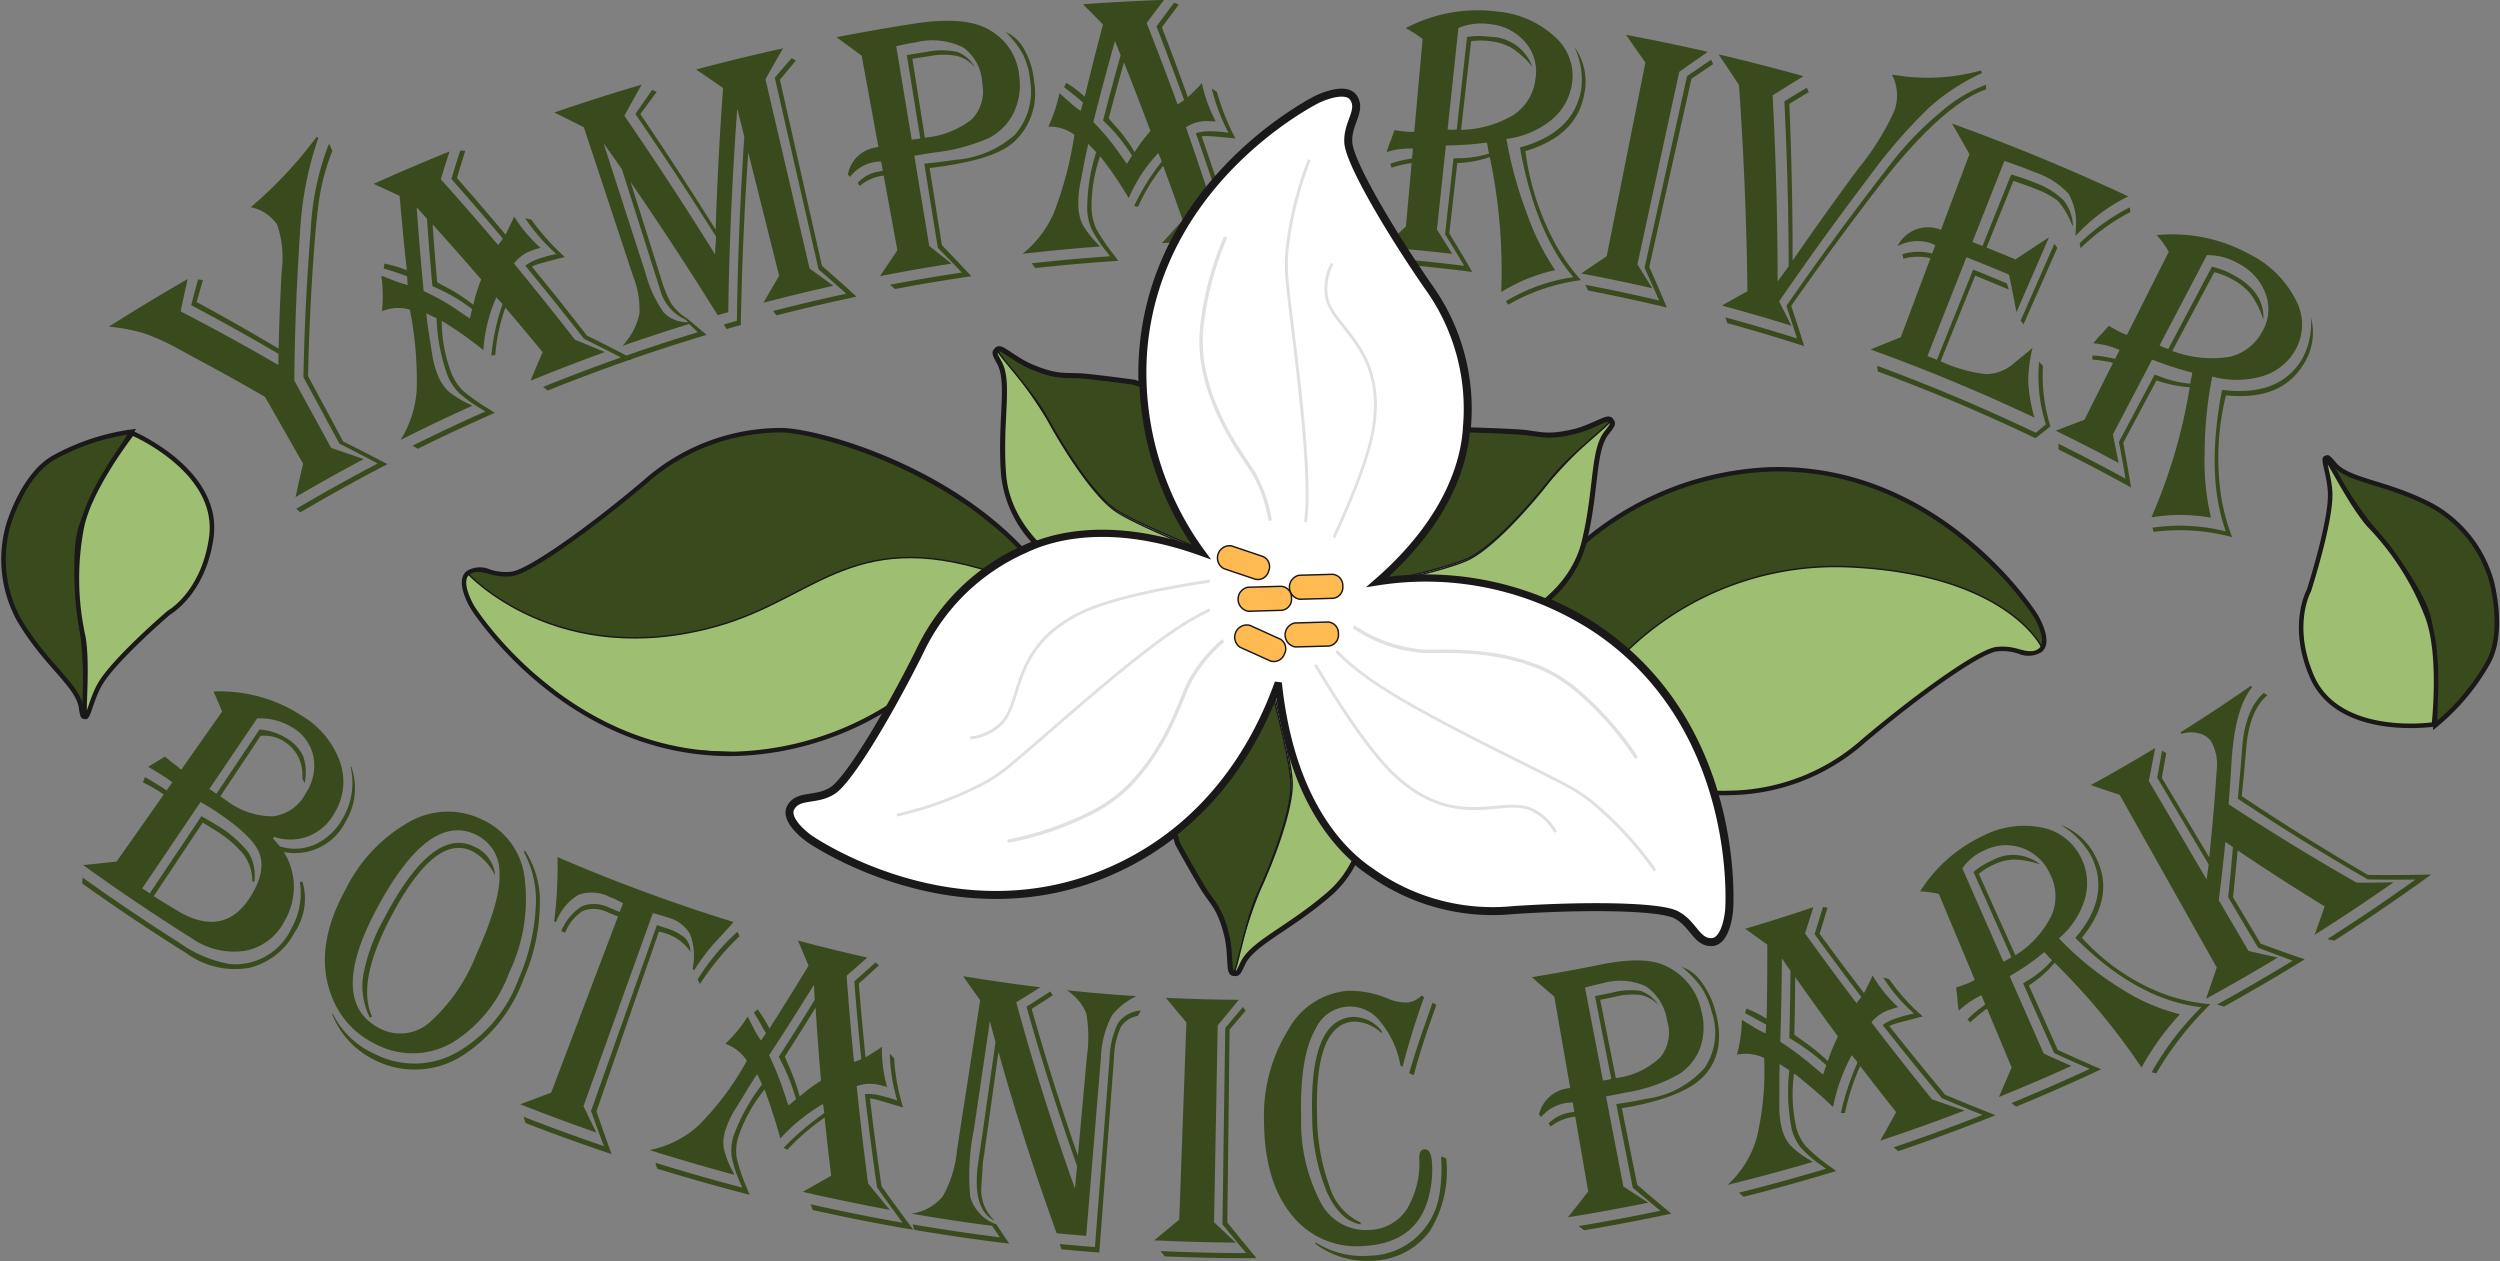 <?xml version="1.0" encoding="UTF-8"?> <svg xmlns="http://www.w3.org/2000/svg" xmlns:xlink="http://www.w3.org/1999/xlink" width="202.223" height="102" viewBox="0 0 202.223 102"><rect x="0" y="0" width="202.223" height="102" fill="#808080" stroke="none"/><defs><clipPath id="clip-path"><rect id="Rectangle_598" data-name="Rectangle 598" width="14.358" height="34.111" fill="none"></rect></clipPath><clipPath id="clip-path-2"><rect id="Rectangle_599" data-name="Rectangle 599" width="28.749" height="21.301" fill="none"></rect></clipPath><clipPath id="clip-path-3"><rect id="Rectangle_600" data-name="Rectangle 600" width="29.585" height="21.633" fill="none"></rect></clipPath><clipPath id="clip-path-4"><rect id="Rectangle_602" data-name="Rectangle 602" width="12.309" height="12.309" fill="none"></rect></clipPath><clipPath id="clip-path-5"><path id="Path_3034" data-name="Path 3034" d="M204.2,88.567a6.154,6.154,0,1,1-6.154-6.154,6.155,6.155,0,0,1,6.154,6.154" transform="translate(-191.893 -82.412)" fill="none"></path></clipPath><radialGradient id="radial-gradient" cx="0.5" cy="0.5" r="0.5" gradientTransform="matrix(1, 0, 0, -1, 0, 11.234)" gradientUnits="objectBoundingBox"><stop offset="0" stop-color="#ffba51"></stop><stop offset="0.178" stop-color="#ffba51"></stop><stop offset="1" stop-color="#fff"></stop></radialGradient></defs><g id="Group_409" data-name="Group 409" transform="translate(-339.29 -29.121)"><path id="Path_2970" data-name="Path 2970" d="M95.095,86.45a1.334,1.334,0,0,0-.3.652,6.4,6.4,0,0,0,.887,2.472c.557.809,3.438,3.964,3.438,3.964l4.38,3.5,3.721,2.041,3.015,1.083,2.943.613,4.53.22,2.575-.235,3.32-.864,2.175-.84,2.936-1.523.713-.429,3.644-1.236,5.988-9.629-1.8-2.177-14.989-2.6-17.835,4.4-4.48.963-1.967.126Z" transform="translate(281.983 -10.931)" fill="#9ebe71"></path><path id="Path_2971" data-name="Path 2971" d="M95.095,86.45a1.334,1.334,0,0,0-.3.652,6.4,6.4,0,0,0,.887,2.472c.557.809,3.438,3.964,3.438,3.964l4.38,3.5,3.721,2.041,3.015,1.083,2.943.613,4.53.22,2.575-.235,3.32-.864,2.175-.84,2.936-1.523.713-.429,3.644-1.236,5.988-9.629-1.8-2.177-14.989-2.6-17.835,4.4-4.48.963-1.967.126Z" transform="translate(281.983 -10.931)" fill="none" stroke="#1a1818" stroke-width="0.118"></path><path id="Path_2972" data-name="Path 2972" d="M140.366,80.48l-4.823-3.922-2.969-1.8-3.353-1.578-3.046-1.205-3.572-.92-2.049-.253-3.506.439-2.279.679-2.137.942-2.18,1.457L108.185,76.3l-3.725,2.827-4.273,2.805-1.468.5-1.49-.132-1.183-.143-.58.066-.088.186s7.228,7.9,20.207,4.215c8.155-2.315,11.137-8.374,23.362-3.936Z" transform="translate(281.763 -6.885)" fill="#394a1d"></path><path id="Path_2973" data-name="Path 2973" d="M140.366,80.48l-4.823-3.922-2.969-1.8-3.353-1.578-3.046-1.205-3.572-.92-2.049-.253-3.506.439-2.279.679-2.137.942-2.18,1.457L108.185,76.3l-3.725,2.827-4.273,2.805-1.468.5-1.49-.132-1.183-.143-.58.066-.088.186s7.228,7.9,20.207,4.215c8.155-2.315,11.137-8.374,23.362-3.936Z" transform="translate(281.763 -6.885)" fill="none" stroke="#1a1818" stroke-linecap="round" stroke-width="0.118"></path><path id="Path_2974" data-name="Path 2974" d="M278.977,94.448l.173-.7-1.193-1.4-3.413-3.224-8.143-2.01-11.3-.251-3.789,1.947-7.536,5.84,8.206,11.618s4.794.146,7.348-1.067a23.753,23.753,0,0,0,6.091-3.873,62.456,62.456,0,0,1,6.992-5.275c1.759-1,2.805-1.717,4.061-1.4s2.482.346,2.507-.2" transform="translate(225.462 -12.978)" fill="#9ebe71"></path><path id="Path_2975" data-name="Path 2975" d="M278.977,94.448l.173-.7-1.193-1.4-3.413-3.224-8.143-2.01-11.3-.251-3.789,1.947-7.536,5.84,8.206,11.618s4.794.146,7.348-1.067a23.753,23.753,0,0,0,6.091-3.873,62.456,62.456,0,0,1,6.992-5.275c1.759-1,2.805-1.717,4.061-1.4S278.952,95,278.977,94.448Z" transform="translate(225.462 -12.978)" fill="none" stroke="#1a1818" stroke-width="0.118"></path><path id="Path_2976" data-name="Path 2976" d="M240.883,91.71a24.251,24.251,0,0,1,19.092-7.871c12.563.591,15.428,6.383,15.428,6.383l.123.1s.577-.609-.491-2.492-5.134-5.546-5.134-5.546a30.425,30.425,0,0,0-4.367-3.252,28.1,28.1,0,0,0-7.667-2.761,25.491,25.491,0,0,0-9.311.38,23.277,23.277,0,0,0-6.677,2.785c-2.057,1.2-3.253,2.4-4.463,3.047A13.256,13.256,0,0,0,234.5,85.5l.174,1.883Z" transform="translate(228.978 -8.864)" fill="#394a1d"></path><path id="Path_2977" data-name="Path 2977" d="M240.883,91.71a24.251,24.251,0,0,1,19.092-7.871c12.563.591,15.428,6.383,15.428,6.383l.123.1s.577-.609-.491-2.492-5.134-5.546-5.134-5.546a30.425,30.425,0,0,0-4.367-3.252,28.1,28.1,0,0,0-7.667-2.761,25.491,25.491,0,0,0-9.311.38,23.277,23.277,0,0,0-6.677,2.785c-2.057,1.2-3.253,2.4-4.463,3.047A13.256,13.256,0,0,0,234.5,85.5l.174,1.883Z" transform="translate(228.978 -8.864)" fill="none" stroke="#1a1818" stroke-linecap="round" stroke-width="0.118"></path><path id="Path_2978" data-name="Path 2978" d="M65.393,32.566l.133.073c-.022.072-.043.145-.065.216a27.9,27.9,0,0,0-1.392,7.1c-.056.861-.091,1.473-.111,1.838q-.33,5.273-.372,10.49l2.983,5.452q1.323.437,2.628.9-2.781,1.477-5.512,3.078.293-1.352.613-2.705l-3.076-5.4q-2.824-1.642-5.738-3.192-.642-.357-1.29-.707a18.539,18.539,0,0,0-2.729-1.24,14.52,14.52,0,0,0-2.654-.524l-.211-.03q3.149-2,6.363-3.847-.3,1.31-.572,2.618,4.035,2.081,7.905,4.337,0-.449.012-.9-3.465-2.038-7.064-3.938.275-1.045.563-2.09l.388.061q-.261.887-.511,1.774,3.375,1.825,6.632,3.771.072-3.118.246-6.256A8.324,8.324,0,0,0,62.2,39.67a3.4,3.4,0,0,0-2.136-1.413,34.021,34.021,0,0,0,5.211-5.531l.123-.159m1,.549.264.57c-.024.067-.047.134-.07.2A18.119,18.119,0,0,0,65.7,37.01c-.179.992-.37,2.608-.527,4.841Q64.8,46.914,64.7,51.926l2.842,5.285q1.808.9,3.577,1.833-3.559,1.845-7.038,3.893l-.344-.277q3.259-1.923,6.588-3.668-1.532-.821-3.094-1.613-1.452-2.686-2.905-5.373.095-5.116.467-10.287.058-.816.121-1.633a22.048,22.048,0,0,1,1.48-6.972" transform="translate(299.51 7.623)" fill="#394a1d"></path><path id="Path_2979" data-name="Path 2979" d="M89.22,34.441q-.359,1.119-.7,2.237Q90.88,39.315,93.158,42c.128-.172.258-.344.387-.516q-2.051-2.433-4.169-4.827.347-1.15.712-2.3l.411.019q-.347,1.1-.678,2.2,2,2.27,3.935,4.579c.069-.126.109-.2.118-.228l.269-.564a4.356,4.356,0,0,0,.3-.674,11.863,11.863,0,0,0,2.132,2.53c-.253.074-.434.132-.544.173A3.049,3.049,0,0,0,94.44,43.5q2.516,3.049,4.93,6.158,1.218.49,2.418,1-3.025,1.092-6.012,2.317.479-1.155.981-2.309-1.49-1.814-3.018-3.605a15.289,15.289,0,0,0-.817,3.838l-.313.034a17.355,17.355,0,0,1,.851-3.99l.041-.182-.49-.527A12.307,12.307,0,0,0,91.965,50.5l-.393-.315a31.86,31.86,0,0,0-2.782-1.939l-.2-.113a12,12,0,0,0,.815,4.3,4.25,4.25,0,0,0,.928,1.37,16.882,16.882,0,0,0,2.122,1.491l.429.279q-3.142,1.381-6.235,2.911l-.413-.256q2.92-1.452,5.886-2.77l-.329-.205A10.79,10.79,0,0,1,90,53.966a4.385,4.385,0,0,1-.907-1.344,14.837,14.837,0,0,1-.914-4.695q-.414-.2-.831-.4c.028.346.09.844.19,1.494q.123.8.249,1.6a7.791,7.791,0,0,0,.548,2.04,3.589,3.589,0,0,0,.822,1.189,7.968,7.968,0,0,0,1.583.977c.072.035.182.091.33.17q-2.924,1.318-5.8,2.766a8.775,8.775,0,0,0,1.3-4.033,29.206,29.206,0,0,0-.513-6.289c-.013-.073-.027-.145-.04-.217a3.435,3.435,0,0,0-2.251.126,12.162,12.162,0,0,0-.056-2.869c.174.065.28.106.318.122l.837.32a7.688,7.688,0,0,0,.977.31c-.018-.239-.035-.478-.053-.717l-.215-.071q-.909-.325-1.515-.5l-.159-.044c.02-.133.04-.266.061-.4a10.117,10.117,0,0,1,1.808.535q-.322-3-.58-6.011-1.046-.494-2.106-.974,3.049-1.371,6.136-2.618m-2.65,4.509q.239,3.4.563,6.778a18.493,18.493,0,0,1,2.58,1.437q.479.327.956.654c.012.006.079.049.2.13a1.183,1.183,0,0,0,.056-.207l.07-.313c.008-.048.027-.128.057-.241A14.209,14.209,0,0,0,87.84,45.33q-.247-2.72-.439-5.454-.413-.463-.83-.925m1.286,1.38q.163,2.345.366,4.68a1.481,1.481,0,0,1,.2.114l.794.421a14.014,14.014,0,0,1,1.722,1.126l.213.159a12.147,12.147,0,0,1,.636-2.044q-1.936-2.245-3.93-4.457m7.986-.384a19.1,19.1,0,0,0,2.714,3.029q-.293.058-.331.072-.53.137-1.059.278c-.48.125-.825.229-1.035.309-.034.014-.116.05-.246.111q2.266,2.763,4.447,5.574,1.869.919,3.693,1.883-3.452,1.2-6.856,2.566l-.378-.293q3.128-1.264,6.3-2.383-1.479-.769-2.989-1.507Q97.773,46.6,95.35,43.672a3.624,3.624,0,0,1,.935-.506,10.045,10.045,0,0,1,1.565-.439l-.268-.259a15.1,15.1,0,0,1-2.242-2.643l.5.122" transform="translate(286.427 6.943)" fill="#394a1d"></path><path id="Path_2980" data-name="Path 2980" d="M125.14,21.021q-.725,1.25-1.425,2.505,1.784,7.656,3.568,15.311.969.694,1.921,1.4-2.836.629-5.651,1.37.623-1.09,1.268-2.175-1.252-5-2.5-9.994-.478,7-.6,13.967-.581.162-1.161.329l-.211-.37q.527-.152,1.054-.3.1-7.422.6-14.888l-.57-2.272q-.609,8.257-.728,16.466-.426.121-.853.245-3.39-5.448-7.046-10.773,1.219,3.86,2.438,7.722a10.078,10.078,0,0,0,.863,2.136,4.209,4.209,0,0,0,1.247,1.166q.805.666,1.6,1.339-3.15.945-6.267,2.032l-.351-.315q2.932-1.028,5.9-1.93-.346-.335-.694-.668-2.7.832-5.384,1.769l.2-.247a5.239,5.239,0,0,0,1.167-2.395A7.486,7.486,0,0,0,113,39.437l-3.973-12.02q-1.188-.607-2.394-1.2,3.516-1.206,7.07-2.253-.713,1.256-1.4,2.517,3.8,5.531,7.326,11.2.046-.7.095-1.41-3.152-5.017-6.532-9.93.673-.978,1.364-1.953l.36.167q-.669.894-1.323,1.793,3.146,4.628,6.093,9.346.182-5.716.6-11.455-1.084-.759-2.185-1.5,3.5-.932,7.039-1.712m-14.516,7.693q1.69,5.229,3.38,10.459a10.146,10.146,0,0,0,1.453,3.183,2.609,2.609,0,0,0,2,.815l-.177-.186a3.728,3.728,0,0,1-2.1-2.487q-.172-.54-.343-1.079L112.1,30.8q-.732-1.044-1.473-2.083m15.549-6.7q-.652.775-1.291,1.555l3.4,15.051q1.419,1.233,2.8,2.492-3.253.685-6.479,1.516l-.273-.356q2.947-.763,5.918-1.4-1.107-.99-2.239-1.965L124.467,23.4q.673-.789,1.359-1.573l.346.191" transform="translate(277.493 12.003)" fill="#394a1d"></path><path id="Path_2981" data-name="Path 2981" d="M143.419,18.768q3.142-.609,6.3-1.1c2.683-.415,4.655-.252,5.881.411a4.773,4.773,0,0,1,2.61,3.94,5.092,5.092,0,0,1-.489,2.918,4.568,4.568,0,0,1-2,2,15.032,15.032,0,0,1-4.387,1.158q-.812.127-1.622.261.606,3.654,1.211,7.309.9.7,1.793,1.418-2.894.449-5.773,1.011.689-1.047,1.4-2.088-.554-3.019-1.107-6.038c-.106.009-.181.018-.225.025a3.7,3.7,0,0,0-1.708.809l-.171-.247a2.953,2.953,0,0,1,1.456-.872l.471-.088.1-.034q-.068-.37-.135-.738a3.407,3.407,0,0,0-.416.03,3.154,3.154,0,0,0-2.09,1.215l-.176-.2a2.7,2.7,0,0,1,2.254-2.181l.212-.039q-.676-3.689-1.352-7.378-1.013-.757-2.043-1.5m13.674-.429a3.187,3.187,0,0,1,1.538,1.458,6.326,6.326,0,0,1,.776,2.56,5.35,5.35,0,0,1-1.749,4.991c-1.039.86-2.891,1.448-5.572,1.852q-.667.1-1.131.144l.992,6.244q1.21,1.249,2.386,2.517-3.1.45-6.174,1.03l-.41-.343q2.9-.553,5.818-.991-.961-1-1.945-1.99-.549-3.408-1.1-6.815,1.153-.109,2.441-.3a8.23,8.23,0,0,0,4.886-2.035,5.311,5.311,0,0,0,1.228-4.427,5.815,5.815,0,0,0-.544-2.029,7.67,7.67,0,0,0-1.441-1.869M148.249,19.5q.627,3.783,1.254,7.566l.173-.029.348-.042a1.508,1.508,0,0,0,.17-.043q-.544-3.37-1.087-6.74.761-.123,1.525-.239a6.3,6.3,0,0,1,2.553-.019,2.776,2.776,0,0,1,1.425,1.255,2.747,2.747,0,0,0-1.421-.916,5.832,5.832,0,0,0-2.211,0q-.713.107-1.426.22.506,3.19,1.013,6.38a7.136,7.136,0,0,0,3.751-1.446,3.209,3.209,0,0,0,.892-2.926,3.776,3.776,0,0,0-1.534-2.919,5.636,5.636,0,0,0-3.833-.421q-.655.1-1.592.318" transform="translate(263.536 13.361)" fill="#394a1d"></path><path id="Path_2982" data-name="Path 2982" d="M179.108,14.732q-.707.928-1.4,1.862,1.3,3.284,2.5,6.587.264-.177.531-.352-1.081-2.988-2.235-5.961.707-.962,1.43-1.918l.373.158q-.69.915-1.365,1.836,1.084,2.817,2.1,5.648c.106-.094.169-.152.186-.173l.438-.438a4.265,4.265,0,0,0,.507-.53,12,12,0,0,0,1.125,3.107c-.259-.017-.446-.025-.562-.024a2.967,2.967,0,0,0-1.847.5q1.3,3.725,2.5,7.471.964.878,1.9,1.767-3.172,0-6.343.123.83-.923,1.681-1.835-.77-2.214-1.581-4.419a15.264,15.264,0,0,0-2.04,3.325l-.3-.076a17.3,17.3,0,0,1,2.122-3.456l.1-.158-.276-.663a12.264,12.264,0,0,0-2.392,3.642c-.086-.144-.171-.287-.258-.43a32.331,32.331,0,0,0-1.915-2.777l-.145-.174a12.185,12.185,0,0,0-.686,4.317,4.328,4.328,0,0,0,.4,1.6,16.915,16.915,0,0,0,1.457,2.13l.3.41q-3.358.216-6.707.584l-.294-.384q3.163-.353,6.338-.571l-.235-.306a10.952,10.952,0,0,1-1.228-1.82,4.485,4.485,0,0,1-.385-1.574,15.086,15.086,0,0,1,.725-4.722q-.315-.33-.632-.66-.135.5-.324,1.468-.154.8-.305,1.591a7.939,7.939,0,0,0-.177,2.1,3.674,3.674,0,0,0,.36,1.4,8.039,8.039,0,0,0,1.131,1.462q.082.086.248.273-3.134.231-6.259.593a8.686,8.686,0,0,0,2.539-3.333,29.668,29.668,0,0,0,1.625-6.079l.035-.218a3.329,3.329,0,0,0-2.112-.657,12.263,12.263,0,0,0,.9-2.712c.138.121.222.2.252.224q.333.294.663.589a7.5,7.5,0,0,0,.8.627l.19-.69-.174-.14q-.729-.619-1.228-.99l-.132-.1.189-.354a10.03,10.03,0,0,1,1.486,1.125q.7-2.924,1.474-5.842-.8-.824-1.615-1.638,3.267-.24,6.538-.354m-3.956,3.328q-.917,3.274-1.747,6.558a18.467,18.467,0,0,1,1.9,2.235q.333.471.663.942c.009.01.056.073.142.191a1.243,1.243,0,0,0,.122-.176l.169-.27c.024-.042.068-.111.134-.207a14.3,14.3,0,0,0-2.343-2.848q.681-2.639,1.419-5.272-.227-.578-.457-1.154m.725,1.737q-.635,2.257-1.228,4.52a1.613,1.613,0,0,1,.146.175q.3.334.591.669A14.016,14.016,0,0,1,176.6,26.81l.144.222a12.085,12.085,0,0,1,1.272-1.7q-1.036-2.774-2.135-5.534m7.511,2.372a19.225,19.225,0,0,0,1.5,3.773c-.194-.03-.305-.045-.331-.045q-.537-.052-1.075-.1a10.549,10.549,0,0,0-1.062-.063c-.035,0-.124.007-.265.02q1.169,3.37,2.245,6.756,1.423,1.5,2.791,3.029-3.605-.051-7.212.071l-.251-.4q3.314-.117,6.632-.089-1.113-1.227-2.263-2.436-1.153-3.6-2.412-7.178a3.491,3.491,0,0,1,1.035-.156,9.669,9.669,0,0,1,1.6.122l-.161-.336a15.224,15.224,0,0,1-1.188-3.249l.424.286" transform="translate(254.333 14.389)" fill="#394a1d"></path><path id="Path_2983" data-name="Path 2983" d="M216.513,17.524a12.413,12.413,0,0,1,7.393-1.351,7.9,7.9,0,0,1,4.719,2.076,4.2,4.2,0,0,1,1.335,3.84A4.644,4.644,0,0,1,228.239,25a7.194,7.194,0,0,1-3.572,1.478,33.464,33.464,0,0,0,1.632,5.959,20.044,20.044,0,0,0,2.312,4.657l-.2.043a13.927,13.927,0,0,0-3.949,1.6l-.206.125q.006-.248.009-.494a44.369,44.369,0,0,0-.907-10.261c-.011-.053-.022-.106-.033-.159a9.205,9.205,0,0,1-2.524.48l-.107,0-.644,5.688q.949,1.556,1.856,3.123-3.2-.41-6.412-.681l-.164-.429q2.965.247,5.921.611-.756-1.281-1.542-2.554.341-3.065.681-6.132l.281-.015a8.277,8.277,0,0,0,2.6-.38c-.037-.128-.058-.208-.063-.24l-.076-.457c0-.031-.019-.095-.043-.191a23.937,23.937,0,0,1-3.168.23l-.149.015-.722,6.789q.626.982,1.232,1.969-2.762-.319-5.531-.538.885-.843,1.791-1.677l.46-5.123-.106.006a11,11,0,0,0-1.411.326l-.109.037c-.031-.1-.063-.209-.094-.315a6.775,6.775,0,0,1,.933-.277l.713-.138.108-.021q.035-.4.071-.793a6.02,6.02,0,0,0-1.972.235l-.15.05a8,8,0,0,1,.341-.971c.02-.039.1-.264.24-.672.012-.03.028-.075.052-.134.4.062.706.1.928.122a4.632,4.632,0,0,0,.67.012q.337-3.751.673-7.5a7.807,7.807,0,0,0-1.266-.83l-.109-.055m4.27,0-.873,8.2a3.491,3.491,0,0,0,.742,0q.416-3.743.832-7.486a6.335,6.335,0,0,1,1.869-.014,3.681,3.681,0,0,1,3.415,2.433,7.049,7.049,0,0,0-1.623-1.5,4.527,4.527,0,0,0-1.821-.58,5.323,5.323,0,0,0-1.512.007q-.407,3.59-.813,7.179l.15-.014a8.7,8.7,0,0,0,4.134-1.228,4.036,4.036,0,0,0,1.733-2.868,3.613,3.613,0,0,0-.789-2.951,4.258,4.258,0,0,0-2.891-1.5,4.728,4.728,0,0,0-2.552.311m5.418,9.943a21.424,21.424,0,0,0,1.928,6.546A16.136,16.136,0,0,0,230.7,37.9a15.935,15.935,0,0,0-5.749,1.913l-.124.074-.207-.279a14.643,14.643,0,0,1,5.459-1.948c-2.018-2.363-3.431-5.75-4.268-10.224-.014-.09-.028-.179-.042-.269,2.863-.779,4.54-2.309,4.952-4.706a6.18,6.18,0,0,0-.548-3.413,4.767,4.767,0,0,1,.8,3.766c-.4,2.316-2.019,3.829-4.771,4.648" transform="translate(236.473 13.88)" fill="#394a1d"></path><path id="Path_2984" data-name="Path 2984" d="M244.1,19.271q3.32.623,6.62,1.378-1.165.8-2.309,1.618l-3.385,15.572q.613.963,1.208,1.932-2.869-.655-5.757-1.2,1.024-.7,2.066-1.393,1.564-7.829,3.128-15.658-.774-1.129-1.571-2.253m7.048,2.373q-.882.588-1.751,1.186-1.7,7.611-3.411,15.221.732,1.639,1.422,3.283-3.17-.757-6.364-1.373l-.229-.465q2.993.572,5.967,1.267-.575-1.322-1.178-2.639l3.439-15.513q.963-.666,1.939-1.319c.056.117.111.235.166.353" transform="translate(226.713 12.667)" fill="#394a1d"></path><path id="Path_2985" data-name="Path 2985" d="M279.6,23.119l.095.214a16.785,16.785,0,0,0-4.332,2.844,43.348,43.348,0,0,0-4.863,5.631q-3.738,4.928-7.214,9.993.5.981.986,1.966-2.794-.869-5.612-1.628,1.023-.589,2.064-1.163-.1-8.312-.683-16.679-.813-1.243-1.652-2.477,3.449.809,6.87,1.763-1.263.769-2.5,1.555.4,7.545.407,15.045.445-.611.893-1.219-.016-6.653-.347-13.347.9-.557,1.807-1.1c.056.117.112.233.168.35q-.793.475-1.577.957.274,6.356.266,12.679,2.58-3.748,5.3-7.425a20.972,20.972,0,0,0,2.944-4.725,3.666,3.666,0,0,0-.2-2.883l.282.027a16.084,16.084,0,0,0,6.9-.374m.426,1.152q0,.188,0,.376c-2.284.773-5.268,3.4-8.755,7.948q-3.627,4.72-7.01,9.567.546,1.625,1.053,3.253-3.093-1-6.218-1.856l-.158-.472q2.91.794,5.793,1.707-.417-1.32-.858-2.639,3.431-4.947,7.117-9.766.7-.914,1.4-1.823a26.36,26.36,0,0,1,3.964-4.082,11.778,11.778,0,0,1,3.67-2.212" transform="translate(219.915 11.7)" fill="#394a1d"></path><path id="Path_2986" data-name="Path 2986" d="M299.046,36.732l-.333.165a14.484,14.484,0,0,0-3.933,3.033c.011-.252.017-.439.02-.561a4.84,4.84,0,0,0-.58-2.849,6.626,6.626,0,0,0-2.775-1.758c-.663-.274-1.47-.574-2.421-.895l-2.585,6.55.817.325,2.319-5.783a18.8,18.8,0,0,1,1.956.683,6.242,6.242,0,0,1,2.3,1.424,3.626,3.626,0,0,1,.745,2.084c-.078-.147-.135-.255-.165-.325a6.535,6.535,0,0,0-1.058-1.731,6.847,6.847,0,0,0-1.791-.959c-.28-.117-.789-.306-1.525-.561l-.282-.1-2.176,5.395q1.172.472,2.338.964,1.344-.9,2.712-1.786l-2.63,6.051q-.285-1.517-.6-3.037-1.716-.724-3.444-1.406L282.8,49.644c.256.1.511.2.766.305q1.465-3.652,2.929-7.3,1.366.547,2.723,1.121c.056.168.114.336.169.5q-1.359-.578-2.726-1.129-1.4,3.464-2.795,6.928a12.034,12.034,0,0,0,3.629,1.036,3.425,3.425,0,0,0,2.314-.89q.6-.494,1.208-.984c.049-.045.143-.125.284-.241a11.48,11.48,0,0,0-.345,2.8,12.893,12.893,0,0,0,.5,2.836q-6.524-3.084-13.257-5.511,1.214-.506,2.445-.992,1.2-3.2,2.4-6.392a4.432,4.432,0,0,0-2.194.041q-.034-.183-.068-.367a4.32,4.32,0,0,1,2.4-.047l.253-.674a3.063,3.063,0,0,0-.3-.143,3.405,3.405,0,0,0-2.758.217,2.76,2.76,0,0,1,3.521-1.321q1.148-3.06,2.3-6.12-.692-1.241-1.409-2.476,7.225,2.607,14.252,5.887m-6.3,18.614q-.6.474-1.2.952-6.281-3.011-12.761-5.4-.023-.229-.047-.458,6.512,2.4,12.837,5.416.4-.341.81-.681a12.851,12.851,0,0,1-.545-5.062l.307.344a13.648,13.648,0,0,0,.519,4.581c.027.1.053.207.079.31m.564-14.448-2.734,6.189-.227-.317,2.721-6.2.24.323m5.915-2.9-.151.081a16.857,16.857,0,0,0-3.873,2.846c-.028-.131-.056-.261-.084-.392a16.826,16.826,0,0,1,4.062-2.912c.015.126.03.251.046.377" transform="translate(212.399 8.276)" fill="#394a1d"></path><path id="Path_2987" data-name="Path 2987" d="M310.485,45.341a12.919,12.919,0,0,1,7.54,1.554,8.318,8.318,0,0,1,3.753,3.748,4.163,4.163,0,0,1-.124,4.095,4.561,4.561,0,0,1-2.709,2.045,7.488,7.488,0,0,1-3.956,0,32.873,32.873,0,0,0-.614,6.18,20.083,20.083,0,0,0,.514,5.235l-.207-.037a14.371,14.371,0,0,0-4.365-.031l-.242.037c.063-.152.126-.3.188-.456a43.292,43.292,0,0,0,2.88-9.908c.009-.054.017-.107.027-.161a9.694,9.694,0,0,1-2.585-.518l-.1-.038q-1.348,2.526-2.693,5.052.338,1.812.631,3.617-2.906-1.607-5.866-3.076V62.22q2.732,1.352,5.422,2.822-.253-1.482-.538-2.967,1.445-2.726,2.891-5.451l.274.093a8.731,8.731,0,0,0,2.616.639c.012-.133.021-.216.027-.248l.1-.454c.007-.032.016-.1.027-.194a25.513,25.513,0,0,1-3.106-1l-.147-.043-3.17,6.047q.237,1.152.456,2.3-2.519-1.353-5.076-2.6,1.152-.45,2.319-.883l2.31-4.6-.1-.034a11.493,11.493,0,0,0-1.463-.231l-.117-.006c.009-.109.017-.218.025-.328a7.014,7.014,0,0,1,.99.1l.729.142.11.022.357-.712a6.285,6.285,0,0,0-1.963-.528l-.161-.01a7.77,7.77,0,0,1,.68-.776q.049-.043.474-.536l.1-.106q.532.313.838.466a4.787,4.787,0,0,0,.633.265l3.382-6.729a8.05,8.05,0,0,0-.9-1.253c-.027-.03-.056-.061-.083-.092m4.068,1.621q-1.917,3.654-3.831,7.308a3.735,3.735,0,0,0,.706.286q1.763-3.327,3.529-6.654a6.657,6.657,0,0,1,1.789.7c1.652.9,2.446,2.111,2.374,3.576a7.283,7.283,0,0,0-1-2.023,4.8,4.8,0,0,0-1.527-1.237,5.628,5.628,0,0,0-1.446-.571l-3.4,6.376.149.045a9.118,9.118,0,0,0,4.4.439,3.977,3.977,0,0,0,2.7-2.006,3.561,3.561,0,0,0,.323-3.053,4.465,4.465,0,0,0-2.217-2.5,4.954,4.954,0,0,0-2.547-.684M316.1,58.3a21.117,21.117,0,0,0-.545,6.845A16.38,16.38,0,0,0,316.6,69.77a16.512,16.512,0,0,0-6.205-.445l-.145.022-.1-.339a15.16,15.16,0,0,1,5.939.3c-1.073-2.988-1.188-6.691-.356-11.181.019-.089.038-.177.057-.267,3.023.376,5.189-.4,6.458-2.473a6.048,6.048,0,0,0,.721-3.393,4.685,4.685,0,0,1-.612,3.819c-1.231,2-3.331,2.785-6.263,2.488" transform="translate(203.246 2.799)" fill="#394a1d"></path><path id="Path_2988" data-name="Path 2988" d="M55.731,104.858a12.092,12.092,0,0,1,7.122,1.954,7.155,7.155,0,0,1,3.074,3.663,4.83,4.83,0,0,1-.414,4.2,4.036,4.036,0,0,1-4.887,1.938l-.088.144q.233.251.553.626a3.987,3.987,0,0,0,2.88-.169,4.952,4.952,0,0,0,2.225-2.123,5.694,5.694,0,0,0,.623-4.107l.047-.079.052.191a5.209,5.209,0,0,1-.511,4.293,4.582,4.582,0,0,1-5,2.453,5.24,5.24,0,0,1,.816,2.764,5.534,5.534,0,0,1-.776,2.86,4.542,4.542,0,0,1-3.181,2.369,5.97,5.97,0,0,1-4.309-1.021q-4.461-2.8-8.779-5.918,1.361-.13,2.708-.287l3.814-5.422a13.241,13.241,0,0,0-1.689-.979l.169-.426c.73.415,1.314.773,1.749,1.079l.467-.663-.285-.2c-.426-.3-.984-.648-1.673-1.048q.68-.414,1.358-.832l.171.142c.275.235.488.405.638.513a3.671,3.671,0,0,1,.505.413l3.312-4.708q-.351-.808-.69-1.618m7.185,15.372a4.864,4.864,0,0,1-.621,4.093,5.668,5.668,0,0,1-3.63,2.873,6.655,6.655,0,0,1-5.149-1.178q-4.273-2.673-8.417-5.634c.011-.161.022-.323.034-.484q3.829,2.747,7.776,5.247a10.165,10.165,0,0,0,4.066,1.746,5,5,0,0,0,5.041-2.853,5.781,5.781,0,0,0,.687-3.775l.213-.035m-3.665-13.2-3.868,5.719c.089.048.15.083.18.1l.2.151.194.13,3.484-5.2a4.8,4.8,0,0,1,2.183.706,3.322,3.322,0,0,1,1.364,1.488,4.027,4.027,0,0,1,.1,2.153l-.187-.4a3.158,3.158,0,0,0-1.461-2.975,2.887,2.887,0,0,0-1.913-.452l-3.259,4.892.482.32a6.16,6.16,0,0,0,3.8,1.288,3.466,3.466,0,0,0,2.637-1.87,4.021,4.021,0,0,0,.619-2.955,3.555,3.555,0,0,0-1.665-2.336,5.051,5.051,0,0,0-2.891-.758m-4.571,6.759-4.725,6.987.609.41,4.182-6.246c.578.326.989.566,1.23.724a9.176,9.176,0,0,1,2.569,2.211,3.538,3.538,0,0,1,.464,2.41l-.145-.088a3.713,3.713,0,0,0-.7-2.153,9.219,9.219,0,0,0-2.335-1.981q-.489-.3-.975-.608l-3.963,5.95.391.26q.908.555,1.82,1.1c2.43,1.316,4.329.812,5.666-1.4.842-1.388,1.044-2.561.627-3.521s-1.619-2.06-3.585-3.364c-.193-.128-.57-.354-1.131-.684" transform="translate(300.838 -19.802)" fill="#394a1d"></path><path id="Path_2989" data-name="Path 2989" d="M89.565,121.218a5.925,5.925,0,0,1,3.323,4.661,13.69,13.69,0,0,1-1.255,7.673,11.1,11.1,0,0,1-4.678,5.706,6.416,6.416,0,0,1-6.144.054,7.014,7.014,0,0,1-3.544-3.892c-1.01-2.611-.583-5.495,1.16-8.645a12.656,12.656,0,0,1,5.268-5.5,6.306,6.306,0,0,1,5.87-.057m-.578,1.183c-2.58-1.266-5.269.718-8.114,6.077-2.626,4.944-2.519,8.194.371,9.615a3.576,3.576,0,0,0,4-.56,14.392,14.392,0,0,0,3.737-5.453c1.336-2.947,1.952-5.142,1.877-6.583a3.362,3.362,0,0,0-1.875-3.1m3.922,1.255a7.475,7.475,0,0,1,1.21,4.483,15.339,15.339,0,0,1-1.293,5.871,12.385,12.385,0,0,1-5.232,6.417,7.189,7.189,0,0,1-6.911.151,6.917,6.917,0,0,1-3.353-3.655l.035-.068a6.911,6.911,0,0,0,3.419,3.279,7,7,0,0,0,6.613-.128,11.259,11.259,0,0,0,4.99-5.9,16.643,16.643,0,0,0,1.4-5.777,8.232,8.232,0,0,0-.948-4.52l.07-.153M90.5,125.665l-.136-.232a4.406,4.406,0,0,0-1.714-1.716c-2.03-.99-4.247.82-6.678,5.506-1.771,3.426-2.266,6.053-1.423,7.877l-.184.079a5.716,5.716,0,0,1-.525-3.466,15.131,15.131,0,0,1,1.669-4.522c2.626-5.023,5.045-6.939,7.291-5.843a2.771,2.771,0,0,1,1.7,2.317" transform="translate(288.838 -25.747)" fill="#394a1d"></path><path id="Path_2990" data-name="Path 2990" d="M119.45,131.682q-.185.215-.248.292-.681.75-1.373,1.5a16.229,16.229,0,0,0-1.543,2.078l-.048.065-.091-.142.024-.2a4.938,4.938,0,0,0-.253-2.629,2.909,2.909,0,0,0-1.754-1.309q-.54-.189-1.1-.324l-.143-.051q-2.806,7.808-5.611,15.617.506,1.069,1.032,2.134-3.1-1.075-6.156-2.281,1.265-.465,2.513-.948l5.4-14.242q-.425-.169-.847-.341a2.493,2.493,0,0,0-1.986-.116,3.67,3.67,0,0,0-1.44,1.77l-.316-.128a4.31,4.31,0,0,1,1.67-2.015,2.774,2.774,0,0,1,2.216.119l.713.29.132.05.266-.7a9.454,9.454,0,0,0-1.122-.53,3.147,3.147,0,0,0-2.51-.136,4.317,4.317,0,0,0-1.79,2.2l-.145-.06a36.515,36.515,0,0,0,.271-5.039l-.009-.171a141.18,141.18,0,0,0,14.246,5.255m-3.492,2.405a3.763,3.763,0,0,0-1.947-1.466,4.557,4.557,0,0,0-.6-.16q-2.528,7.266-5.051,14.533.589,1.731,1.219,3.461-3.5-1.173-6.954-2.51c-.054-.169-.108-.338-.161-.506q3.227,1.257,6.5,2.371-.536-1.421-1.043-2.842l5.327-15.036.657.215a4.754,4.754,0,0,1,1.588.794,1.649,1.649,0,0,1,.465,1.146m3.969-1.251a21.094,21.094,0,0,0-3.1,3.718l-.1.13q-.093-.181-.186-.364l.079-.119a17.672,17.672,0,0,1,3.066-3.662l.088-.069c.051.122.1.245.153.366" transform="translate(279.18 -27.988)" fill="#394a1d"></path><path id="Path_2991" data-name="Path 2991" d="M136.669,138.691q-.832.739-1.68,1.468.251,3.486.6,6.979l.588-.217q-.321-3.154-.565-6.3.864-.761,1.712-1.531l.282.234q-.808.741-1.631,1.474.237,2.98.546,5.965c.123-.068.195-.11.217-.127l.513-.33a4.008,4.008,0,0,0,.594-.409,11.1,11.1,0,0,0,.421,3.27q-.374-.105-.544-.14a3.1,3.1,0,0,0-1.917.071q.4,3.928.92,7.862.863,1.075,1.751,2.142-3.53-.649-7.036-1.456,1.156-.645,2.3-1.306-.289-2.35-.532-4.7a18.806,18.806,0,0,0-3.019,2.607l-.29-.166a22.034,22.034,0,0,1,3.143-2.7l.14-.125q-.05-.357-.1-.714a14.534,14.534,0,0,0-3.457,2.792c-.046-.164-.091-.328-.135-.492-.261-.938-.616-2.023-1.053-3.257-.029-.071-.056-.141-.085-.213a12.4,12.4,0,0,0-2.129,3.837,3.9,3.9,0,0,0-.133,1.653,13.868,13.868,0,0,0,.856,2.53c.042.106.108.271.2.494q-3.758-.966-7.479-2.116-.077-.24-.153-.48,3.5,1.087,7.027,2.013l-.153-.373a9.457,9.457,0,0,1-.7-2.159,4.047,4.047,0,0,1,.143-1.619,15.626,15.626,0,0,1,2.319-4.194q-.2-.417-.393-.835-.3.428-.811,1.271-.424.694-.851,1.386a7.648,7.648,0,0,0-.919,1.905,3.312,3.312,0,0,0-.125,1.444,7.251,7.251,0,0,0,.686,1.79c.039.074.1.19.173.348q-3.447-.923-6.859-2A8.222,8.222,0,0,0,123,152.288a22.994,22.994,0,0,0,3.815-5.055l.109-.192a3.5,3.5,0,0,0-1.746-1.373,11.09,11.09,0,0,0,1.811-2.2c.082.162.132.261.149.3q.2.39.4.779a6.735,6.735,0,0,0,.521.858l.408-.586-.114-.19q-.46-.823-.776-1.342l-.085-.135.293-.268a11.328,11.328,0,0,1,.964,1.551q1.613-2.529,3.163-5.086-.434-1.013-.85-2.027,2.792.747,5.605,1.376m-4.321,2.2q-1.772,2.869-3.627,5.7a24.172,24.172,0,0,1,1.115,2.726q.182.551.367,1.1c.007.012.035.088.086.226a1.1,1.1,0,0,0,.173-.13l.249-.207c.036-.033.1-.086.192-.157a17.327,17.327,0,0,0-1.4-3.434q1.481-2.287,2.908-4.6-.034-.615-.063-1.231m.133,1.863q-1.225,1.984-2.49,3.95a1.656,1.656,0,0,1,.084.211q.178.41.359.819a16.89,16.89,0,0,1,.686,1.937c.025.085.051.17.078.256a14.239,14.239,0,0,1,1.722-1.272q-.253-2.953-.438-5.9m6.352,4.089a16.619,16.619,0,0,0,.726,3.989q-.283-.1-.323-.107-.526-.155-1.051-.312c-.475-.145-.822-.242-1.042-.287-.036-.007-.124-.02-.267-.039q.419,3.548.938,7.1,1.258,1.774,2.58,3.529-4.089-.694-8.144-1.6l-.175-.463q3.708.833,7.445,1.491-1.055-1.421-2.069-2.855-.548-3.778-.983-7.551a3.754,3.754,0,0,1,1.056.076,11.422,11.422,0,0,1,1.556.446l-.095-.361a13.729,13.729,0,0,1-.493-3.419l.343.364" transform="translate(272.783 -32.119)" fill="#394a1d"></path><path id="Path_2992" data-name="Path 2992" d="M171.382,143.583a5.562,5.562,0,0,0-1.954,1.517,7.657,7.657,0,0,0-.917,3.444q-.042.5-.083.992l-1.112,13.44q-1.194-.1-2.387-.215-2.648-7.3-4.707-14.675-.575,4.116-1.151,8.232-.054.34-.109.68-.072,1.1-.14,2.206a3.391,3.391,0,0,0,.964,2.416l.1.121c-1.233-.634-1.66-2.22-1.3-4.734q.108-.712.215-1.423.591-4.145,1.18-8.29-.232-.844-.456-1.69-.642,4.361-1.284,8.724a18.513,18.513,0,0,0-.3,5.509,3.38,3.38,0,0,0,2.1,2.2q.521.784,1.053,1.566-3.846-.465-7.674-1.113l-.156-.446q3.528.6,7.074,1.049-.315-.464-.627-.929-3.279-.427-6.542-.99a3.936,3.936,0,0,0,2.553-1.409,9.46,9.46,0,0,0,1.149-3.757l1.869-12.1q-.7-.967-1.379-1.941,3.114.518,6.245.895-.965.616-1.947,1.218,2.063,7.565,4.75,15.069.082-.915.166-1.83-2.271-6.415-4.085-12.884.968-.61,1.918-1.233l.2.316q-.843.551-1.7,1.094,1.677,5.961,3.738,11.884.321-3.56.645-7.12.036-.4.073-.807a11.413,11.413,0,0,0-.037-3.578,4.013,4.013,0,0,0-1.582-1.887q2.812.3,5.632.48m.365,1.159c-.085.148-.169.3-.255.444a1.964,1.964,0,0,0-1.387.926,6.438,6.438,0,0,0-.535,2.47l-1.188,15.738q-1.531-.115-3.061-.259l-.146-.429q1.426.136,2.854.247.59-7.584,1.181-15.17a6.913,6.913,0,0,1,.694-2.964,2.474,2.474,0,0,1,1.843-1" transform="translate(259.835 -33.884)" fill="#394a1d"></path><path id="Path_2993" data-name="Path 2993" d="M185.765,144.789q2.945.142,5.9.163-.841,1.035-1.706,2.06-.147,7.966-.295,15.933.869.828,1.754,1.645-3.3-.024-6.6-.184,1.026-.832,2.031-1.676.289-7.978.578-15.956-.842-.988-1.659-1.985m6.452,1.038q-.64.772-1.3,1.537-.091,7.8-.183,15.6,1.161,1.453,2.365,2.888-3.712.011-7.422-.147l-.338-.428q3.457.154,6.919.163-.973-1.158-1.918-2.327.113-7.944.226-15.888.726-.847,1.435-1.7l.212.307" transform="translate(247.83 -34.955)" fill="#394a1d"></path><path id="Path_2994" data-name="Path 2994" d="M212.093,144.388l-.108.3c-.591,1.668-1.108,3.323-1.54,4.967l-.087.361-.177-.093a7.582,7.582,0,0,0-1.652-3.572,3.051,3.051,0,0,0-5.222.622c-.849,1.44-1.249,3.838-1.16,7.205a13.909,13.909,0,0,0,1.552,6.766,4.138,4.138,0,0,0,3.941,2.279,3.765,3.765,0,0,0,3.032-1.645,7.2,7.2,0,0,0,1.026-4.2q0-.645.4-.682c.351-.032.558.281.621.942a8.446,8.446,0,0,1-.319,3.119c-.653,2.312-2.383,3.6-5.142,3.756a6.7,6.7,0,0,1-5.924-2.566c-1.465-1.833-2.171-4.352-2.192-7.524a13.157,13.157,0,0,1,1.959-7.391,6.057,6.057,0,0,1,4.831-3.158,7.984,7.984,0,0,1,3.222.628,3.733,3.733,0,0,0,1.582.313,1.772,1.772,0,0,0,1.141-.552l.212.117m1.79,13.051a9.2,9.2,0,0,1-1.363,5.936,5.949,5.949,0,0,1-4.716,2.341,6.844,6.844,0,0,1-4.5-1.37c0-.041,0-.081,0-.122a7.117,7.117,0,0,0,4.452,1.082,5.739,5.739,0,0,0,4.434-2.276,5.951,5.951,0,0,0,1.062-2.235,12.468,12.468,0,0,0,.232-3.16c0-.118-.006-.236-.008-.353l.413.158m-5.2-10.1a3.344,3.344,0,0,0-2.248-.972c-2.163.123-3.163,2.669-3,7.711a16.806,16.806,0,0,0,1.031,5.7,4.666,4.666,0,0,0,2.493,2.845c0,.051.006.1.009.153-1.119-.183-2.046-1.07-2.757-2.651a16.152,16.152,0,0,1-1.174-6.062c-.16-5.277.945-7.938,3.31-8.072a2.936,2.936,0,0,1,2.319,1.152c0,.066.009.133.014.2m4.4-2.315q-.054.152-.107.3c-.712,1.983-1.295,3.774-1.718,5.38l-.368-.167c.036-.132.073-.262.109-.394.338-1.105.63-2.024.885-2.756q.4-1.13.792-2.263.049-.143.1-.287l.31.183" transform="translate(242.393 -34.608)" fill="#394a1d"></path><path id="Path_2995" data-name="Path 2995" d="M234.05,141.268q2.765-.45,5.514-1.008c2.333-.476,4.072-.474,5.252.071a5.13,5.13,0,0,1,2.931,3.609,5.078,5.078,0,0,1-.052,2.95,4.283,4.283,0,0,1-1.725,2.214,12.7,12.7,0,0,1-4.3,1.49q-.81.165-1.62.321.7,3.637,1.4,7.275,1,.665,2.02,1.317-3.241.659-6.5,1.184.831-1.041,1.641-2.091-.526-3.024-1.052-6.048c-.108.009-.184.017-.228.024a4.029,4.029,0,0,0-1.764.773l-.163-.253a3.148,3.148,0,0,1,1.5-.837l.479-.082.1-.034q-.064-.37-.129-.739a3.6,3.6,0,0,0-.417.025,3.313,3.313,0,0,0-2.139,1.156l-.169-.207a2.769,2.769,0,0,1,2.311-2.114l.21-.036q-.643-3.7-1.285-7.391-.919-.78-1.818-1.572m12.133-.832a3.251,3.251,0,0,1,1.61,1.255,6.931,6.931,0,0,1,1.129,2.418c.567,2.14.258,3.874-.974,5.179-.928.986-2.754,1.81-5.467,2.374-.451.094-.833.16-1.147.2q.62,3.1,1.239,6.2,1.363,1.179,2.763,2.336-3.514.752-7.053,1.347c-.15-.115-.3-.229-.449-.344q3.318-.549,6.617-1.238-1.128-.922-2.233-1.859-.667-3.387-1.336-6.773,1.166-.152,2.461-.428a7.594,7.594,0,0,0,4.705-2.52,5.162,5.162,0,0,0,.543-4.546,6.325,6.325,0,0,0-.824-1.929,8.634,8.634,0,0,0-1.586-1.673m-7.829,1.67q.725,3.765,1.45,7.531l.17-.032.343-.051a1.536,1.536,0,0,0,.166-.048q-.661-3.349-1.321-6.7.686-.135,1.37-.277a5.647,5.647,0,0,1,2.319-.147,2.8,2.8,0,0,1,1.437,1.141,2.7,2.7,0,0,0-1.4-.8,5.267,5.267,0,0,0-2.018.115q-.642.134-1.286.263l1.265,6.335a6.376,6.376,0,0,0,3.587-1.671,3.173,3.173,0,0,0,.557-2.988A4.057,4.057,0,0,0,243.261,142a5.034,5.034,0,0,0-3.493-.236q-.582.118-1.413.341" transform="translate(229.15 -33.104)" fill="#394a1d"></path><path id="Path_2996" data-name="Path 2996" d="M266.5,132.951q-.33,1.066-.676,2.131,2.036,2.843,4.161,5.641l.393-.493q-1.926-2.522-3.78-5.082.346-1.1.673-2.2l.366.052q-.308,1.056-.633,2.111,1.761,2.419,3.588,4.8c.07-.122.11-.2.12-.221.091-.183.18-.367.269-.55a3.975,3.975,0,0,0,.3-.66,11.048,11.048,0,0,0,2.073,2.568c-.252.071-.433.126-.543.166a3.14,3.14,0,0,0-1.614,1.064q2.4,3.144,4.9,6.226,1.307.465,2.632.907-3.39,1.3-6.825,2.443.658-1.154,1.292-2.314-1.475-1.853-2.912-3.73a18.677,18.677,0,0,0-1.23,3.8l-.336.01a21.824,21.824,0,0,1,1.288-3.945l.056-.18-.46-.556a14.519,14.519,0,0,0-1.509,4.188l-.372-.349q-1.071-1-2.6-2.231l-.184-.137a12.381,12.381,0,0,0,.18,4.383,3.881,3.881,0,0,0,.747,1.48,13.853,13.853,0,0,0,2.051,1.714c.091.068.234.174.428.318q-3.724,1.134-7.487,2.086l-.379-.331q3.537-.888,7.044-1.938l-.326-.238a9.513,9.513,0,0,1-1.721-1.481,4.042,4.042,0,0,1-.722-1.457,15.612,15.612,0,0,1-.2-4.788l-.773-.508q-.032.519-.03,1.507,0,.814,0,1.626a7.666,7.666,0,0,0,.207,2.106,3.3,3.3,0,0,0,.646,1.3,7.228,7.228,0,0,0,1.519,1.172q.107.064.329.207-3.429,1.007-6.891,1.859a8.221,8.221,0,0,0,2.341-3.747,23.066,23.066,0,0,0,.623-6.3c0-.074,0-.147-.007-.221a3.505,3.505,0,0,0-2.2-.264,11.14,11.14,0,0,0,.4-2.822q.231.142.281.176l.747.458a6.711,6.711,0,0,0,.891.461c.015-.238.029-.475.042-.713l-.195-.1q-.823-.463-1.363-.742l-.143-.071q.056-.19.111-.381a11.454,11.454,0,0,1,1.632.822q.061-3,.054-5.989-.9-.639-1.784-1.288,2.775-.817,5.524-1.75m-2.561,4.132q-.02,3.374-.131,6.758a24.161,24.161,0,0,1,2.376,1.746q.444.376.891.749c.012.007.075.057.191.149a1.181,1.181,0,0,0,.081-.2l.1-.305c.014-.047.042-.126.084-.236a17.425,17.425,0,0,0-2.991-2.2q.075-2.725.092-5.441-.349-.508-.7-1.018m1.086,1.521q-.015,2.332-.073,4.67a1.5,1.5,0,0,1,.182.137l.734.511a16.924,16.924,0,0,1,1.6,1.3l.2.177a14.386,14.386,0,0,1,.814-1.985q-1.759-2.387-3.456-4.806m7.6.167a16.491,16.491,0,0,0,2.714,3.021q-.3.063-.335.078-.535.145-1.071.286c-.486.125-.836.225-1.049.3-.034.013-.118.048-.251.107q2.216,2.807,4.522,5.562,2.014.853,4.077,1.653-3.9,1.558-7.862,2.907l-.392-.3q3.624-1.227,7.2-2.63-1.656-.657-3.282-1.349-2.449-2.933-4.8-5.926a3.8,3.8,0,0,1,.949-.488,11.71,11.71,0,0,1,1.576-.436l-.271-.258a13.6,13.6,0,0,1-2.214-2.657l.487.131" transform="translate(219.473 -30.461)" fill="#394a1d"></path><path id="Path_2997" data-name="Path 2997" d="M284.65,127.635a12.106,12.106,0,0,1,5.128-4.517,7.26,7.26,0,0,1,4.633-.668,4.459,4.459,0,0,1,3.221,2.38,4.555,4.555,0,0,1,.364,3.348,6.605,6.605,0,0,1-2.114,3.251,24.806,24.806,0,0,0,4.827,3.944,16.174,16.174,0,0,0,4.963,2.2l-.158.169a21.57,21.57,0,0,0-2.815,3.9l-.131.235-.282-.408a54.437,54.437,0,0,0-6.639-7.952l-.115-.115a8.758,8.758,0,0,1-1.99,1.773l-.094.06,2.342,5.224q1.738.8,3.511,1.557-3.417,1.6-6.89,3.03c-.125-.1-.248-.2-.372-.294q3.19-1.309,6.334-2.76-1.451-.628-2.879-1.282l-2.511-5.636.245-.16a7.925,7.925,0,0,0,2.1-1.72c-.1-.088-.163-.143-.184-.167l-.312-.344c-.021-.024-.068-.07-.139-.137a19.131,19.131,0,0,1-2.664,1.864l-.126.089,2.748,6.251q1.112.506,2.239,1-2.912,1.317-5.863,2.513.525-1.2,1.029-2.394l-1.987-4.745-.1.057a14.258,14.258,0,0,0-1.172.963l-.085.084-.23-.237a8.052,8.052,0,0,1,.748-.686q.3-.231.6-.464l.09-.071q-.155-.367-.307-.734a6.977,6.977,0,0,0-1.712,1.134c-.039.038-.078.076-.117.113a8.221,8.221,0,0,1-.118-1.025c0-.045-.025-.281-.083-.71,0-.032-.008-.079-.014-.143q.582-.188.9-.318a4.535,4.535,0,0,0,.609-.3q-1.455-3.474-2.908-6.948a7.765,7.765,0,0,0-1.4-.2l-.112,0m3.409-1.877,3.321,7.553a3.37,3.37,0,0,0,.65-.372l-3.065-6.88a5.769,5.769,0,0,1,1.454-.91,3.5,3.5,0,0,1,3.947.3,7.267,7.267,0,0,0-2.073-.4,4.116,4.116,0,0,0-1.715.421,4.858,4.858,0,0,0-1.182.739q1.479,3.3,2.957,6.594l.123-.089a7.82,7.82,0,0,0,2.846-3.242,3.96,3.96,0,0,0-.207-3.33,3.875,3.875,0,0,0-5.233-1.85,4.194,4.194,0,0,0-1.821,1.473m9.681,5.62a17.2,17.2,0,0,0,5.567,4.1,14.073,14.073,0,0,0,4.819,1.265,26.61,26.61,0,0,0-4.3,5.458l-.078.141-.375-.088A23.612,23.612,0,0,1,307.4,137c-3.4-.387-6.759-2.212-10-5.418l-.188-.2c1.989-2.3,2.356-4.549,1.228-6.7a6.781,6.781,0,0,0-2.425-2.432,5.133,5.133,0,0,1,2.826,2.568c1.093,2.072.769,4.276-1.1,6.554" transform="translate(209.953 -26.406)" fill="#394a1d"></path><path id="Path_2998" data-name="Path 2998" d="M306.893,112.152q2.631-1.44,5.212-3-.245,1.328-.515,2.659l4.677,7.975q.086-.609.166-1.218l-4.163-7.018q.2-1.091.39-2.18l.341.186q-.172,1-.359,2l3.833,6.43q.383-3.527.606-7.025a3.834,3.834,0,0,0-.443-2.335,1.619,1.619,0,0,0-1.017-.666,2.4,2.4,0,0,0-1.381.05l-.081-.13q2.883-1.81,5.7-3.771l.087.126c-.989,1.211-1.515,3.3-1.68,6.328q-.093,1.564-.218,3.136,5.04,3.312,10.355,6.344,1.486,0,2.985-.03-3.153,2.208-6.383,4.248.415-1.149.81-2.3-3.585-2.2-7.041-4.529-.163,1.89-.371,3.788l2.242,3.761q1.765.65,3.559,1.26-3.233,1.995-6.536,3.825l-.547-.17q3.084-1.7,6.11-3.544-1.409-.512-2.8-1.049l-2.421-4.081q.218-2.035.385-4.061l-.611-.415q-.232,2.35-.534,4.712l2.409,4.107q1.179.276,2.369.532-2.879,1.733-5.811,3.336.448-1.265.871-2.531l-7.856-13.97q-1.177-.383-2.34-.785m14.3-7.271c-1,.83-1.564,2.283-1.733,4.393q-.152,1.883-.351,3.774,4.976,3.321,10.213,6.373,2.538.03,5.114-.034-3.858,2.8-7.834,5.351l-.572-.125q3.615-2.3,7.133-4.819-1.94.022-3.856-.009-5.4-3.121-10.516-6.532.2-2.035.346-4.059c.163-2.1.732-3.588,1.754-4.493l.3.18" transform="translate(201.514 -19.523)" fill="#394a1d"></path><path id="Path_2999" data-name="Path 2999" d="M116.306,97.057c-13.437,0-20.91-11.777-20.985-11.9-.057-.092-1.39-2.27-.33-3.076a2.025,2.025,0,0,1,1.882-.116,4.156,4.156,0,0,0,1.751.173c1.343-.215,5.911-3.382,10.627-7.367a16.781,16.781,0,0,1,10.965-4.257c2.547-.112,13.424,2.675,20.1,10.025l-.268.244c-6.5-7.151-17.406-10.016-19.82-9.908a16.448,16.448,0,0,0-10.748,4.172c-4.149,3.506-9.192,7.19-10.8,7.448a4.474,4.474,0,0,1-1.9-.18c-.629-.161-1.126-.287-1.573.053-.664.505.077,2.046.419,2.6.074.12,7.664,12.054,21.22,11.719a24.546,24.546,0,0,0,16.487-7.213l.251.26a24.9,24.9,0,0,1-16.73,7.314c-.184,0-.369.007-.551.007" transform="translate(282.064 -6.775)" fill="#1a1818"></path><path id="Path_3000" data-name="Path 3000" d="M250.127,102.156c-2.978,0-8.4-1.134-14.474-7.818l.268-.243c6.35,6.987,11.945,7.813,14.714,7.688a16.447,16.447,0,0,0,10.748-4.172c4.148-3.506,9.191-7.19,10.8-7.448a4.457,4.457,0,0,1,1.9.181c.628.16,1.125.287,1.573-.054.664-.505-.077-2.046-.418-2.6-.075-.12-7.664-12.051-21.22-11.719a24.547,24.547,0,0,0-16.487,7.213l-.251-.26a24.9,24.9,0,0,1,16.73-7.314c.184,0,.369-.007.552-.007,13.437,0,20.909,11.777,20.984,11.9.057.092,1.39,2.27.33,3.076a2.024,2.024,0,0,1-1.881.116,4.165,4.165,0,0,0-1.751-.173c-1.344.215-5.912,3.383-10.627,7.367a16.782,16.782,0,0,1-10.965,4.257c-.165.007-.341.012-.524.012" transform="translate(228.542 -8.706)" fill="#1a1818"></path><path id="Path_3001" data-name="Path 3001" d="M341.158,79.861a37.977,37.977,0,0,1-3.5-5.384c-.007-.246.129-.167.594.4,1.162,1.4,4.3,1.443,8,3.423a10.139,10.139,0,0,1,4.744,6.1s1.1,3.985-.259,6.495a18.041,18.041,0,0,1-4.3,5.131s-.042-6.7-.546-8.75-3.114-5.525-4.736-7.41" transform="translate(189.842 -8.228)" fill="#394a1d"></path><path id="Path_3002" data-name="Path 3002" d="M341.158,79.861a37.977,37.977,0,0,1-3.5-5.384c-.007-.246.129-.167.594.4,1.162,1.4,4.3,1.443,8,3.423a10.139,10.139,0,0,1,4.744,6.1s1.1,3.985-.259,6.495a18.041,18.041,0,0,1-4.3,5.131s-.042-6.7-.546-8.75S342.781,81.746,341.158,79.861Z" transform="translate(189.842 -8.228)" fill="none" stroke="#1a1818" stroke-width="0.366"></path><path id="Path_3003" data-name="Path 3003" d="M334.948,85.156s1.8-5.587,1.72-7.878c-.047-1.37-.6-2.715-.39-2.844s1.88,3.5,3.5,5.385a21.868,21.868,0,0,1,4.738,7.409c1.191,3.093.544,8.75.544,8.75s-7.7,1.16-9.875-3.887c-1.8-4.171-.24-6.935-.24-6.935" transform="translate(191.107 -8.261)" fill="#9ebe71"></path><path id="Path_3004" data-name="Path 3004" d="M334.948,85.156s1.8-5.587,1.72-7.878c-.047-1.37-.6-2.715-.39-2.844s1.88,3.5,3.5,5.385a21.868,21.868,0,0,1,4.738,7.409c1.191,3.093.544,8.75.544,8.75s-7.7,1.16-9.875-3.887C333.392,87.92,334.948,85.156,334.948,85.156Z" transform="translate(191.107 -8.261)" fill="none" stroke="#1a1818" stroke-linecap="round" stroke-width="0.366"></path><path id="Path_3005" data-name="Path 3005" d="M41.256,87.533a37.954,37.954,0,0,1,.164,6.421c-.122.214-.2.075-.3-.647-.258-1.8-2.908-3.479-5.025-7.105a10.135,10.135,0,0,1-.85-7.68s1.147-3.972,3.62-5.4A18.036,18.036,0,0,1,45.213,71s-3.47,5.729-4.115,7.74-.238,6.338.158,8.793" transform="translate(304.727 -6.959)" fill="#394a1d"></path><path id="Path_3006" data-name="Path 3006" d="M41.256,87.533a37.954,37.954,0,0,1,.164,6.421c-.122.214-.2.075-.3-.647-.258-1.8-2.908-3.479-5.025-7.105a10.135,10.135,0,0,1-.85-7.68s1.147-3.972,3.62-5.4A18.036,18.036,0,0,1,45.213,71s-3.47,5.729-4.115,7.74S40.86,85.078,41.256,87.533Z" transform="translate(304.727 -6.959)" fill="none" stroke="#1a1818" stroke-width="0.366"></path><path id="Path_3007" data-name="Path 3007" d="M51.844,85.714s-4.455,3.819-5.589,5.812c-.677,1.192-.907,2.628-1.156,2.628s.228-3.965-.166-6.421a21.878,21.878,0,0,1-.159-8.794c.6-3.259,4.115-7.74,4.115-7.74s7.17,3.043,6.38,8.481c-.652,4.5-3.425,6.035-3.425,6.035" transform="translate(301.107 -7.035)" fill="#9ebe71"></path><path id="Path_3008" data-name="Path 3008" d="M51.844,85.714s-4.455,3.819-5.589,5.812c-.677,1.192-.907,2.628-1.156,2.628s.228-3.965-.166-6.421a21.878,21.878,0,0,1-.159-8.794c.6-3.259,4.115-7.74,4.115-7.74s7.17,3.043,6.38,8.481C54.617,84.175,51.844,85.714,51.844,85.714Z" transform="translate(301.107 -7.035)" fill="none" stroke="#1a1818" stroke-linecap="round" stroke-width="0.366"></path><path id="Path_3009" data-name="Path 3009" d="M213.286,92.959s1.123-14.477-10.42-22.53a23.435,23.435,0,0,0-4.606-2.505,8.958,8.958,0,0,0,3.186-4.789c1.036-4.265.665-7.429,1.859-8.908.477-.594.531-.75.278-.69,0,0-.006.007-.009.007.056-.066.083-.117.063-.14-.179-.192-1.438.655-2.834.987-2.333.552-2.906.15-4.344.043s-4.087-.177-4.087-.177l-.326.062c.014-.16.025-.316.032-.46A16.885,16.885,0,0,0,188.9,42.453c-3.2-4.642-6.324-10-6.419-11.582s1.079-2.556.451-3.58-2.906.095-2.906.095S167,33.792,165.945,47.826a23.971,23.971,0,0,0-.038,2.847l-.726-.274s-2.623-.364-4.061-.494-2.069.169-4.278-.76c-1.323-.554-2.427-1.6-2.633-1.437-.022.018,0,.071.039.145l-.009-.008c-.237-.1-.211.063.164.727.935,1.656.049,4.712.37,9.09a9.159,9.159,0,0,0,2.718,5.645,12.1,12.1,0,0,0-1.2.5,16.887,16.887,0,0,0-8.449,8.294c-2.52,5.041-5.7,10.371-7.036,11.216s-2.762.29-3.354,1.336,1.486,2.5,1.486,2.5,11.907,8.311,24.7,2.448a23.521,23.521,0,0,0,4.928-3.039l.277.958s1.277,2.319,2.029,3.55,1.373,1.555,1.95,3.884c.344,1.393.166,2.9.42,2.972.027,0,.059-.043.094-.121a.064.064,0,0,0,0,.013c.061.249.176.131.485-.566.77-1.739,3.751-2.856,7.069-5.729a8.225,8.225,0,0,0,2.063-2.779,11.939,11.939,0,0,0,1.414,1.1A16.871,16.871,0,0,0,195.8,92.924c5.621-.385,11.828-.348,13.237.373s1.651,2.234,2.852,2.212,1.4-2.55,1.4-2.55" transform="translate(265.841 9.788)" fill="#fff"></path><path id="Path_3010" data-name="Path 3010" d="M213.286,92.959s1.123-14.477-10.42-22.53a23.435,23.435,0,0,0-4.606-2.505,8.958,8.958,0,0,0,3.186-4.789c1.036-4.265.665-7.429,1.859-8.908.477-.594.531-.75.278-.69,0,0-.006.007-.009.007.056-.066.083-.117.063-.14-.179-.192-1.438.655-2.834.987-2.333.552-2.906.15-4.344.043s-4.087-.177-4.087-.177l-.326.062c.014-.16.025-.316.032-.46A16.885,16.885,0,0,0,188.9,42.453c-3.2-4.642-6.324-10-6.419-11.582s1.079-2.556.451-3.58-2.906.095-2.906.095S167,33.792,165.945,47.826a23.971,23.971,0,0,0-.038,2.847l-.726-.274s-2.623-.364-4.061-.494-2.069.169-4.278-.76c-1.323-.554-2.427-1.6-2.633-1.437-.022.018,0,.071.039.145l-.009-.008c-.237-.1-.211.063.164.727.935,1.656.049,4.712.37,9.09a9.159,9.159,0,0,0,2.718,5.645,12.1,12.1,0,0,0-1.2.5,16.887,16.887,0,0,0-8.449,8.294c-2.52,5.041-5.7,10.371-7.036,11.216s-2.762.29-3.354,1.336,1.486,2.5,1.486,2.5,11.907,8.311,24.7,2.448a23.521,23.521,0,0,0,4.928-3.039l.277.958s1.277,2.319,2.029,3.55,1.373,1.555,1.95,3.884c.344,1.393.166,2.9.42,2.972.027,0,.059-.043.094-.121a.064.064,0,0,0,0,.013c.061.249.176.131.485-.566.77-1.739,3.751-2.856,7.069-5.729a8.225,8.225,0,0,0,2.063-2.779,11.939,11.939,0,0,0,1.414,1.1A16.871,16.871,0,0,0,195.8,92.924c5.621-.385,11.828-.348,13.237.373s1.651,2.234,2.852,2.212S213.286,92.959,213.286,92.959Z" transform="translate(265.841 9.788)" fill="none" stroke="#1a1818" stroke-width="0.708"></path><path id="Path_3011" data-name="Path 3011" d="M168.431,66.085a39.593,39.593,0,0,0-3.958-5.424c-.238-.1-.211.063.164.727.935,1.656.049,4.712.369,9.09s4.194,6.91,4.194,6.91l6.444,2.164,6.611-2.288s-6.529-2.535-8.345-3.789-4.241-5.1-5.479-7.389" transform="translate(255.606 -3.026)" fill="#9ebe71"></path><path id="Path_3012" data-name="Path 3012" d="M168.431,66.085a39.593,39.593,0,0,0-3.958-5.424c-.238-.1-.211.063.164.727.935,1.656.049,4.712.369,9.09s4.194,6.91,4.194,6.91l6.444,2.164,6.611-2.288s-6.529-2.535-8.345-3.789S169.669,68.373,168.431,66.085Z" transform="translate(255.606 -3.026)" fill="none" stroke="#1a1818" stroke-width="0.118"></path><path id="Path_3013" data-name="Path 3013" d="M175.484,63.136s-2.623-.364-4.061-.495-2.069.17-4.278-.759c-1.323-.554-2.427-1.6-2.633-1.437s2.718,3.135,3.957,5.425,3.659,6.134,5.478,7.387,8.346,3.791,8.346,3.791l-.856-11.674Z" transform="translate(255.537 -2.948)" fill="#394a1d"></path><path id="Path_3014" data-name="Path 3014" d="M175.484,63.136s-2.623-.364-4.061-.495-2.069.17-4.278-.759c-1.323-.554-2.427-1.6-2.633-1.437s2.718,3.135,3.957,5.425,3.659,6.134,5.478,7.387,8.346,3.791,8.346,3.791l-.856-11.674Z" transform="translate(255.537 -2.948)" fill="none" stroke="#1a1818" stroke-linecap="round" stroke-width="0.118"></path><path id="Path_3015" data-name="Path 3015" d="M226.9,74.536a39.9,39.9,0,0,1,4.794-4.7c.253-.059.2.1-.278.69-1.195,1.48-.823,4.643-1.859,8.908s-5.273,6.125-5.273,6.125l-6.71,1.076-6.148-3.343s6.859-1.429,8.856-2.367,5.021-4.335,6.617-6.39" transform="translate(237.735 -6.514)" fill="#9ebe71"></path><path id="Path_3016" data-name="Path 3016" d="M226.9,74.536a39.9,39.9,0,0,1,4.794-4.7c.253-.059.2.1-.278.69-1.195,1.48-.823,4.643-1.859,8.908s-5.273,6.125-5.273,6.125l-6.71,1.076-6.148-3.343s6.859-1.429,8.856-2.367S225.3,76.592,226.9,74.536Z" transform="translate(237.735 -6.514)" fill="none" stroke="#1a1818" stroke-width="0.118"></path><path id="Path_3017" data-name="Path 3017" d="M220.512,70.469s2.649.072,4.087.177,2.011.508,4.344-.043c1.4-.331,2.655-1.179,2.834-.987s-3.2,2.647-4.794,4.7-4.619,5.449-6.618,6.387-8.857,2.369-8.857,2.369L214.27,71.7Z" transform="translate(237.703 -6.423)" fill="#394a1d"></path><path id="Path_3018" data-name="Path 3018" d="M220.512,70.469s2.649.072,4.087.177,2.011.508,4.344-.043c1.4-.331,2.655-1.179,2.834-.987s-3.2,2.647-4.794,4.7-4.619,5.449-6.618,6.387-8.857,2.369-8.857,2.369L214.27,71.7Z" transform="translate(237.703 -6.423)" fill="none" stroke="#1a1818" stroke-linecap="round" stroke-width="0.118"></path><path id="Path_3019" data-name="Path 3019" d="M197.319,120a39.784,39.784,0,0,0-1.983,6.414c.061.25.176.131.486-.566.77-1.738,3.75-2.855,7.069-5.729s3.032-7.492,3.032-7.492l-2.115-6.461-5.784-3.933s1.868,6.75,1.947,8.957-1.556,6.449-2.652,8.81" transform="translate(243.838 -18.81)" fill="#9ebe71"></path><path id="Path_3020" data-name="Path 3020" d="M197.319,120a39.784,39.784,0,0,0-1.983,6.414c.061.25.176.131.486-.566.77-1.738,3.75-2.855,7.069-5.729s3.032-7.492,3.032-7.492l-2.115-6.461-5.784-3.933s1.868,6.75,1.947,8.957S198.415,117.642,197.319,120Z" transform="translate(243.838 -18.81)" fill="none" stroke="#1a1818" stroke-width="0.118"></path><path id="Path_3021" data-name="Path 3021" d="M187.024,116.185s1.277,2.319,2.029,3.55,1.374,1.556,1.951,3.884c.344,1.393.166,2.9.42,2.973s.89-4.055,1.986-6.418,2.73-6.6,2.651-8.808-1.949-8.957-1.949-8.957l-8.847,7.663Z" transform="translate(247.66 -18.876)" fill="#394a1d"></path><path id="Path_3022" data-name="Path 3022" d="M187.024,116.185s1.277,2.319,2.029,3.55,1.374,1.556,1.951,3.884c.344,1.393.166,2.9.42,2.973s.89-4.055,1.986-6.418,2.73-6.6,2.651-8.808-1.949-8.957-1.949-8.957l-8.847,7.663Z" transform="translate(247.66 -18.876)" fill="none" stroke="#1a1818" stroke-linecap="round" stroke-width="0.118"></path><path id="Path_3023" data-name="Path 3023" d="M213.286,92.959s1.123-14.477-10.42-22.53a25.037,25.037,0,0,0-17.977-4.036c6.009-5.243,7.066-10.127,7.19-12.535A16.885,16.885,0,0,0,188.9,42.453c-3.2-4.642-6.324-10-6.419-11.582s1.079-2.556.451-3.58-2.906.095-2.906.095S167,33.792,165.945,47.826A24.631,24.631,0,0,0,170.62,64c-7.429-2.669-12.175-1.243-14.333-.195a16.887,16.887,0,0,0-8.449,8.294c-2.52,5.041-5.7,10.371-7.036,11.216s-2.762.29-3.354,1.336,1.486,2.5,1.486,2.5,11.907,8.311,24.7,2.448c7.9-3.617,11.561-10.384,13.213-15.036,1.03,9.794,5.289,13.8,7.515,15.281A16.871,16.871,0,0,0,195.8,92.924c5.621-.385,11.828-.348,13.237.373s1.651,2.234,2.852,2.212,1.4-2.55,1.4-2.55" transform="translate(265.841 9.788)" fill="#fff"></path><path id="Path_3024" data-name="Path 3024" d="M213.286,92.959s1.123-14.477-10.42-22.53a25.037,25.037,0,0,0-17.977-4.036c6.009-5.243,7.066-10.127,7.19-12.535A16.885,16.885,0,0,0,188.9,42.453c-3.2-4.642-6.324-10-6.419-11.582s1.079-2.556.451-3.58-2.906.095-2.906.095S167,33.792,165.945,47.826A24.631,24.631,0,0,0,170.62,64c-7.429-2.669-12.175-1.243-14.333-.195a16.887,16.887,0,0,0-8.449,8.294c-2.52,5.041-5.7,10.371-7.036,11.216s-2.762.29-3.354,1.336,1.486,2.5,1.486,2.5,11.907,8.311,24.7,2.448c7.9-3.617,11.561-10.384,13.213-15.036,1.03,9.794,5.289,13.8,7.515,15.281A16.871,16.871,0,0,0,195.8,92.924c5.621-.385,11.828-.348,13.237.373s1.651,2.234,2.852,2.212S213.286,92.959,213.286,92.959Z" transform="translate(265.841 9.788)" fill="none" stroke="#1a1818" stroke-width="0.583"></path><g id="Group_325" data-name="Group 325" transform="translate(436.308 41.997)" opacity="0.58"><g id="Group_324" data-name="Group 324"><g id="Group_323" data-name="Group 323" clip-path="url(#clip-path)"><path id="Path_3025" data-name="Path 3025" d="M196.249,72.757a.139.139,0,0,1-.084-.179,6.486,6.486,0,0,0,.254-1.38,11.378,11.378,0,0,0-1.311-6.209c-.54-1.08-3.3-4.252-4.2-8.81a11.988,11.988,0,0,1-.124-3.411,25.692,25.692,0,0,1,1.885-7.122h0a.139.139,0,0,1,.185-.068.141.141,0,0,1,.07.184,25.6,25.6,0,0,0-1.864,7.031,11.77,11.77,0,0,0,.12,3.331c.892,4.488,3.591,7.587,4.179,8.739a11.663,11.663,0,0,1,1.34,6.361,6.687,6.687,0,0,1-.271,1.447.135.135,0,0,1-.143.091.075.075,0,0,1-.035-.006" transform="translate(-190.718 -39.306)" fill="#c7c9cb"></path><path id="Path_3026" data-name="Path 3026" d="M202.221,69.012v.017l-.007-.02a.2.2,0,0,0,.063-.04,1.315,1.315,0,0,0,.3-.448,13.329,13.329,0,0,0,.853-3.858c.013-.105.024-.21.034-.318.424-4.6-1.157-14.959-1.556-19.136a13.674,13.674,0,0,1,.018-2.523,28.838,28.838,0,0,1,1.8-7.206l.22.09a28.741,28.741,0,0,0-1.781,7.137,13.442,13.442,0,0,0-.02,2.481c.4,4.168,1.986,14.519,1.556,19.181-.011.109-.021.215-.033.321a13.554,13.554,0,0,1-.874,3.932c-.27.575-.506.627-.569.626Z" transform="translate(-194.943 -35.48)" fill="#c7c9cb"></path><path id="Path_3027" data-name="Path 3027" d="M205.35,74.609c0-.012,4.3-8.192,4.912-12.436.032-.231.061-.454.078-.67.541-5.813-3.532-7.259-3.911-9.834a4.367,4.367,0,0,1-.021-1,4.148,4.148,0,0,1,.5-1.671l.2.124a3.989,3.989,0,0,0-.47,1.569,4.249,4.249,0,0,0,.019.941c.269,2.337,4.46,3.955,3.916,9.887-.022.222-.049.448-.081.683-.632,4.327-4.936,12.5-4.939,12.514Z" transform="translate(-196.269 -40.61)" fill="#c7c9cb"></path></g></g></g><g id="Group_328" data-name="Group 328" transform="translate(444.51 78.287)" opacity="0.58"><g id="Group_327" data-name="Group 327"><g id="Group_326" data-name="Group 326" clip-path="url(#clip-path-2)"><path id="Path_3028" data-name="Path 3028" d="M208.127,93.983a.141.141,0,0,1,.2.026,6.336,6.336,0,0,0,1.01.977,11.4,11.4,0,0,0,5.9,2.325c1.2.145,5.368-.409,9.668,1.346a12.114,12.114,0,0,1,2.915,1.776,25.763,25.763,0,0,1,4.9,5.5h0a.137.137,0,0,1-.042.192.14.14,0,0,1-.192-.042,25.487,25.487,0,0,0-4.841-5.43,11.764,11.764,0,0,0-2.845-1.736c-4.238-1.73-8.31-1.186-9.6-1.329a11.65,11.65,0,0,1-6.046-2.387,6.554,6.554,0,0,1-1.059-1.022.139.139,0,0,1,0-.171.134.134,0,0,1,.025-.025" transform="translate(-205.504 -93.955)" fill="#c7c9cb"></path><path id="Path_3029" data-name="Path 3029" d="M206.359,96.2l-.016-.011.019.006a.188.188,0,0,0,0,.074,1.29,1.29,0,0,0,.206.5,13.532,13.532,0,0,0,2.752,2.839c.079.068.16.135.246.2,3.6,2.889,13.121,7.275,16.827,9.245a13.412,13.412,0,0,1,2.1,1.4,28.893,28.893,0,0,1,5.023,5.473l-.2.132a28.744,28.744,0,0,0-4.976-5.42,13.4,13.4,0,0,0-2.057-1.381c-3.7-1.964-13.21-6.346-16.864-9.271-.088-.068-.169-.138-.251-.2a13.528,13.528,0,0,1-2.8-2.9c-.331-.541-.246-.767-.207-.819Z" transform="translate(-204.764 -94.755)" fill="#c7c9cb"></path><path id="Path_3030" data-name="Path 3030" d="M204.143,98.284c.011.01,4.469,8.1,7.672,10.953.175.153.344.3.518.434,4.553,3.652,8,1.051,10.36,2.154a4.312,4.312,0,0,1,.842.534,4.125,4.125,0,0,1,1.118,1.339l-.216.1a3.9,3.9,0,0,0-1.049-1.256,4.153,4.153,0,0,0-.8-.5c-2.1-1.064-5.756,1.54-10.4-2.181-.176-.14-.348-.29-.527-.445-3.262-2.912-7.717-11.008-7.723-11.015Z" transform="translate(-203.934 -95.597)" fill="#c7c9cb"></path></g></g></g><g id="Group_331" data-name="Group 331" transform="translate(411.816 75.65)" opacity="0.58"><g id="Group_330" data-name="Group 330"><g id="Group_329" data-name="Group 329" clip-path="url(#clip-path-3)"><path id="Path_3031" data-name="Path 3031" d="M186.311,95.258a.14.14,0,0,1-.1.169,6.318,6.318,0,0,0-1.285.559,11.4,11.4,0,0,0-4.412,4.564c-.591,1.053-1.676,5.114-4.946,8.417a11.951,11.951,0,0,1-2.756,2.01,25.584,25.584,0,0,1-6.954,2.427h0a.139.139,0,0,1-.048-.274,25.66,25.66,0,0,0,6.87-2.4,11.68,11.68,0,0,0,2.692-1.964c3.22-3.253,4.276-7.225,4.9-8.358a11.693,11.693,0,0,1,4.52-4.67,6.482,6.482,0,0,1,1.35-.585.137.137,0,0,1,.157.066.216.216,0,0,1,.014.034" transform="translate(-156.731 -91.772)" fill="#c7c9cb"></path><path id="Path_3032" data-name="Path 3032" d="M179.923,92.743l.014-.009-.011.016a.3.3,0,0,0-.069-.029,1.308,1.308,0,0,0-.539,0,13.374,13.374,0,0,0-3.675,1.455c-.092.048-.186.1-.281.15-4.048,2.222-11.747,9.337-14.983,12a13.47,13.47,0,0,1-2.1,1.4,28.847,28.847,0,0,1-6.976,2.548l-.049-.233a28.733,28.733,0,0,0,6.912-2.522,13.306,13.306,0,0,0,2.063-1.373c3.233-2.662,10.919-9.774,15.02-12.03.1-.053.191-.1.285-.152a13.421,13.421,0,0,1,3.748-1.476c.629-.1.8.065.837.119Z" transform="translate(-151.253 -90.751)" fill="#c7c9cb"></path><path id="Path_3033" data-name="Path 3033" d="M182.937,89.943c-.012,0-9.194,1.025-13.055,2.893-.209.1-.408.2-.6.311-5.116,2.808-4.034,6.992-5.957,8.748a4.325,4.325,0,0,1-.813.574,4.077,4.077,0,0,1-1.666.517l-.009-.236a4.019,4.019,0,0,0,1.563-.488,4.277,4.277,0,0,0,.768-.544c1.785-1.534.78-5.911,6-8.78.195-.107.4-.21.61-.315,3.941-1.9,13.126-2.914,13.131-2.918Z" transform="translate(-154.889 -89.706)" fill="#c7c9cb"></path></g></g></g><g id="Group_336" data-name="Group 336" transform="translate(437.038 71.123)" style="mix-blend-mode: multiply;isolation: isolate"><g id="Group_335" data-name="Group 335"><g id="Group_334" data-name="Group 334" clip-path="url(#clip-path-4)"><g id="Group_333" data-name="Group 333"><g id="Group_332" data-name="Group 332" clip-path="url(#clip-path-5)"><rect id="Rectangle_601" data-name="Rectangle 601" width="12.309" height="12.309" fill="url(#radial-gradient)"></rect></g></g></g></g></g><path id="Path_3035" data-name="Path 3035" d="M197.209,87.9a.9.9,0,0,1-1.077.66l-2.554-.86a.987.987,0,0,1,.62-1.84l2.554.862a.9.9,0,0,1,.457,1.179" transform="translate(244.701 -12.585)" fill="#ffba51"></path><path id="Path_3036" data-name="Path 3036" d="M197.209,87.9a.9.9,0,0,1-1.077.66l-2.554-.86a.987.987,0,0,1,.62-1.84l2.554.862A.9.9,0,0,1,197.209,87.9Z" transform="translate(244.701 -12.585)" fill="none" stroke="#1a1818" stroke-width="0.118"></path><path id="Path_3037" data-name="Path 3037" d="M206.771,90.525a.9.9,0,0,1-.781,1l-2.7.076a.986.986,0,0,1-.055-1.939l2.695-.078a.9.9,0,0,1,.836.946" transform="translate(241.136 -14.008)" fill="#ffba51"></path><path id="Path_3038" data-name="Path 3038" d="M206.771,90.525a.9.9,0,0,1-.781,1l-2.7.076a.986.986,0,0,1-.055-1.939l2.695-.078A.9.9,0,0,1,206.771,90.525Z" transform="translate(241.136 -14.008)" fill="none" stroke="#1a1818" stroke-width="0.118"></path><path id="Path_3039" data-name="Path 3039" d="M200.085,92.1a.9.9,0,0,1-.781.994l-2.7.077a.987.987,0,0,1-.055-1.941l2.695-.078a.9.9,0,0,1,.837.948" transform="translate(243.672 -14.606)" fill="#ffba51"></path><path id="Path_3040" data-name="Path 3040" d="M200.085,92.1a.9.9,0,0,1-.781.994l-2.7.077a.987.987,0,0,1-.055-1.941l2.695-.078A.9.9,0,0,1,200.085,92.1Z" transform="translate(243.672 -14.606)" fill="none" stroke="#1a1818" stroke-width="0.118"></path><path id="Path_3041" data-name="Path 3041" d="M206.2,96.754a.9.9,0,0,1-.779.995l-2.695.074a.986.986,0,0,1-.056-1.939l2.695-.078a.9.9,0,0,1,.835.948" transform="translate(241.353 -16.371)" fill="#ffba51"></path><path id="Path_3042" data-name="Path 3042" d="M206.2,96.754a.9.9,0,0,1-.779.995l-2.695.074a.986.986,0,0,1-.056-1.939l2.695-.078A.9.9,0,0,1,206.2,96.754Z" transform="translate(241.353 -16.371)" fill="none" stroke="#1a1818" stroke-width="0.118"></path><path id="Path_3043" data-name="Path 3043" d="M199.326,98.529a.9.9,0,0,1-1.137.55l-2.454-1.111a.986.986,0,0,1,.8-1.767l2.456,1.113a.9.9,0,0,1,.336,1.216" transform="translate(243.854 -16.497)" fill="#ffba51"></path><path id="Path_3044" data-name="Path 3044" d="M199.326,98.529a.9.9,0,0,1-1.137.55l-2.454-1.111a.986.986,0,0,1,.8-1.767l2.456,1.113A.9.9,0,0,1,199.326,98.529Z" transform="translate(243.854 -16.497)" fill="none" stroke="#1a1818" stroke-width="0.118"></path></g></svg> 
